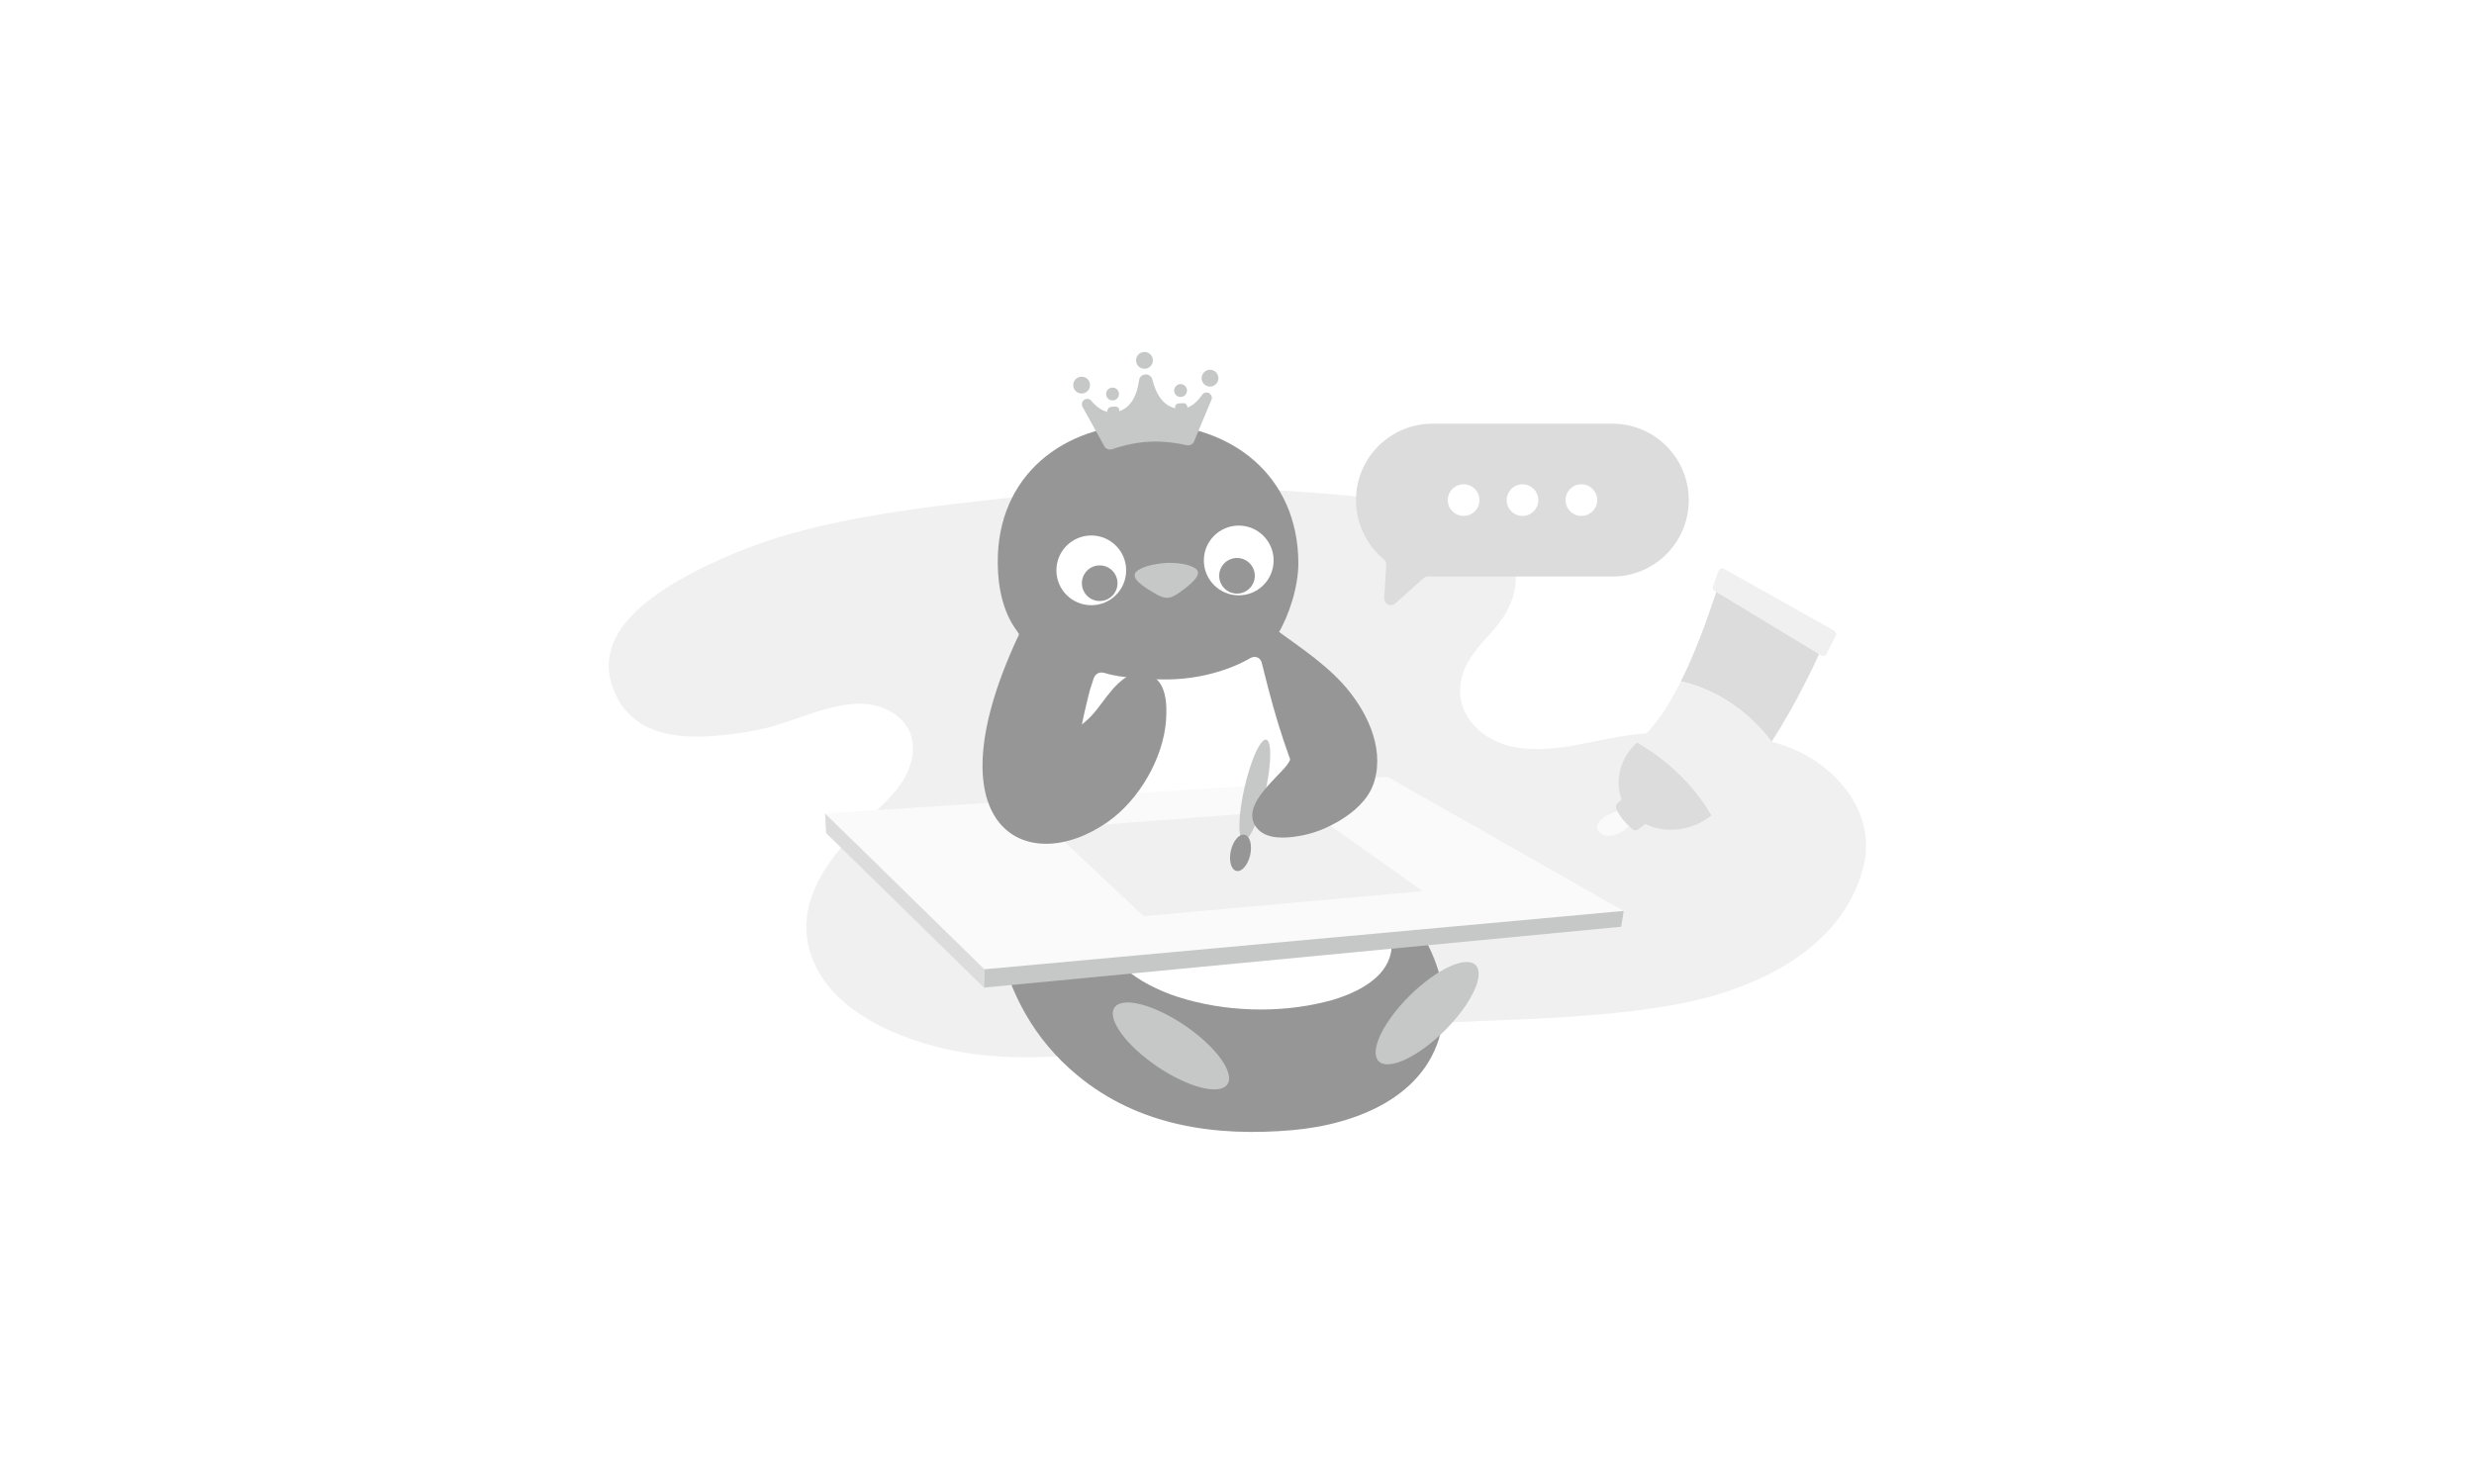 <?xml version="1.0" encoding="utf-8"?>
<!-- Generator: Adobe Illustrator 21.0.2, SVG Export Plug-In . SVG Version: 6.00 Build 0)  -->
<svg version="1.1" id="圖層_1" xmlns="http://www.w3.org/2000/svg" xmlns:xlink="http://www.w3.org/1999/xlink" x="0px" y="0px"
	 viewBox="0 0 1000 600" style="enable-background:new 0 0 1000 600;" xml:space="preserve">
<style type="text/css">
	.st0{fill:#FFFFFF;}
	.st1{fill:#F0F0F0;}
	.st2{fill:#969696;}
	.st3{fill:#C6C8C8;}
	.st4{fill:#DCDCDC;}
	.st5{fill:#FAFAFA;}
</style>
<rect class="st0" width="1000" height="600"/>
<g>
	<path class="st1" d="M274.8,234.4c15.9-9.2,34.2-15.6,43.4-18.2c29.1-8.3,59.2-11.6,89.2-14.9c48.8-5.4,98.1-5.4,146.8,0.1
		c20.2,2.3,71.3,11.2,55.5,44.5c-3.9,8.2-11.4,13.4-16,21.2c-9.4,15.8,1,31.2,17.7,34.8c16.9,3.6,35-3.8,51.9-5.2
		c18.8-1.6,39.4-1.5,57.5,4.6c20.2,6.8,38.5,26.7,32.2,50c-9.4,34.4-46.6,49.9-77.7,55.2c-40.8,7-81.9,5.2-122.8,8.9
		c-30,2.7-60,5.7-90,8.6c-28.2,2.8-56.2,6.5-84.1-0.8c-19.7-5.2-43.6-16-50.7-37.5c-7.9-24.1,12.3-44.5,27.9-59.2
		c4.9-4.7,9.7-9.8,12-16.3c6.1-16.7-8.1-26.8-22.6-25.6c-14.1,1.2-26.8,8.5-40.6,10.9c-19.9,3.4-48.1,6.6-56.7-17.5
		C240.2,257.6,260,242.9,274.8,234.4z"/>
	<path class="st2" d="M401,317.1c0.6-6.1,1.3-12.3,2-18.4c1.6-13,4.9-26.1,8.8-40.2c0.2-0.6,0.4-1.5,0.1-2.1s-1-1.5-1.4-2.1
		c-4.8-6.7-7.2-16.4-7.2-26.7c-0.3-35.3,26.4-56.2,60.5-56.2s60.9,21,61,56.3c0,9.7-3.9,21.4-8.2,28.5c0,0,6.1,21.3,6.3,22.3
		c6.2,26.9,18,51.8,34.5,73.9c13.5,18,30.2,38.8,25.4,63c-5.6,28.1-34.8,39.2-60.1,41.5c-31.4,2.8-62.5-1.6-87.3-22.2
		C400.1,405.5,397,360,401,317.1z"/>
	<circle class="st0" cx="441.1" cy="230.6" r="14.1"/>
	<circle class="st2" cx="444.5" cy="235.8" r="7.2"/>
	<circle class="st0" cx="500.7" cy="226.6" r="14.1"/>
	<circle class="st2" cx="500" cy="232.8" r="7.2"/>
	<g>
		<circle class="st3" cx="462.6" cy="145.7" r="3.4"/>
		<circle class="st3" cx="437.2" cy="155.7" r="3.4"/>
		<circle class="st3" cx="449.7" cy="159.3" r="2.6"/>
		<circle class="st3" cx="477.2" cy="157.9" r="2.6"/>
		<circle class="st3" cx="489.1" cy="152.9" r="3.4"/>
		<path class="st3" d="M447.6,166l0.1-0.3c0.1-0.6,0.7-1.1,1.3-1.2l1.9-0.1c0.7,0,1.3,0.4,1.5,1.1v0.2c0.2,0.8-0.4,1.7-1.2,1.8
			l-2,0.2C448.2,167.8,447.4,167,447.6,166z"/>
		<path class="st3" d="M479.9,164.3l-0.1-0.3c-0.2-0.6-0.8-1.1-1.5-1l-1.9,0.1c-0.7,0-1.3,0.6-1.4,1.2v0.2c-0.1,0.9,0.5,1.6,1.4,1.6
			h2C479.5,166.2,480.2,165.2,479.9,164.3z"/>
		<path class="st3" d="M488.6,158.9c-1-0.5-2.1-0.1-2.7,0.7c-1.4,2.1-4.3,5.6-8.6,5.7c-7,0-10.2-6.4-11.5-11.8
			c-0.3-1.3-1.5-2.2-2.8-2.1h-0.1c-1.3,0.1-2.4,1.1-2.5,2.4c-0.7,5.5-3.2,12.2-10.2,12.9c-4.3,0.4-7.5-2.7-9.1-4.7
			c-0.7-0.8-1.9-1-2.8-0.4l0,0c-0.9,0.5-1.2,1.6-0.9,2.6l8.8,15.9c0.5,1.3,2,2,3.4,1.5c8.4-2.9,14.9-3,14.9-3s6.4-0.6,15.1,1.4
			c1.4,0.3,2.8-0.5,3.2-1.9l7-16.8C490,160.4,489.5,159.3,488.6,158.9L488.6,158.9z"/>
	</g>
	<path class="st3" d="M471.3,227.6c1.5-0.1,3,0,4.5,0.1c1.7,0.2,3.4,0.4,5,1c1.1,0.4,2.8,1,3.3,2.2c0.7,1.8-1.5,3.8-2.6,4.9
		c-1.6,1.5-3.4,2.8-5.1,4c-1.3,0.9-2.8,1.8-4.4,1.9h-0.2c-1.6,0-3.2-0.7-4.5-1.5c-1.9-1.1-3.8-2.2-5.5-3.5c-1.2-1-3.6-2.7-3.1-4.6
		c0.4-1.2,2-2,3.1-2.5c1.6-0.7,3.2-1.1,4.9-1.4c1.5-0.3,3-0.5,4.5-0.6L471.3,227.6z"/>
	<path class="st0" d="M505.3,266.1c0.5-0.2,1.1-0.5,1.7-0.5c0.7,0,1.4,0.2,1.9,0.6s0.8,0.9,1,1.4l0.9,3.5
		c4.6,18.7,10.4,38.3,19.2,55.4c4.5,8.9,9.9,17.4,15.8,25.4c6.8,9.2,17.6,18.5,16.7,31.2c-0.8,11.1-12,17.2-21.4,20.4
		c-1.7,0.6-3.4,1.1-5.2,1.5c-19,4.8-41,4.1-59.7-1.9c-4.1-1.3-8.1-3-11.9-5c-3.5-1.9-6.7-4-9.7-6.5c-2.8-2.4-5.4-5-7.7-7.9
		c-2.2-2.8-4.2-5.8-5.9-9c-1.7-3.2-3.1-6.6-4.2-10c-1.1-3.5-2-7.1-2.7-10.8c-0.7-3.8-1.1-7.6-1.4-11.4c-0.2-4-0.3-7.9-0.2-11.9
		c0.1-4.1,0.4-8.1,0.8-12.2s1-8.2,1.6-12.3c0.6-4.1,1.4-8.2,2.2-12.2c0.8-4,1.7-8,2.7-12c0.4-1.6,0.8-3.3,1.4-4.9
		c0.5-1.4,0.8-3.4,2-4.4c0.5-0.4,1.2-0.7,1.9-0.7c1.2,0,2.4,0.5,3.5,0.8c5,1.1,9.9,1.5,14.9,1.8c2.2,0.1,4.4,0.2,6.5,0.2
		c1.7,0,3.5,0,5.2-0.1C493.6,273.6,505.3,266.1,505.3,266.1z"/>
	<g>
		<path class="st4" d="M548.1,202.2c0-16.9,13.5-30.6,30.4-30.9h0.1h73l0,0h0.1c17.1,0,30.9,13.8,30.9,30.9s-13.8,30.9-30.9,30.9
			h-0.1l0,0h-70.2l0,0h-4.3c-0.5,0-0.9,0.1-1.4,0.4l-12.1,10.8c-1.9,1.1-4.2-0.4-4.1-2.5l0.8-13.4c0.1-0.9-0.3-1.7-1-2.3
			C552.5,220.4,548.1,211.8,548.1,202.2z"/>
		<g>
			<circle class="st0" cx="591.6" cy="202.2" r="6.4"/>
			<circle class="st0" cx="615.4" cy="202.2" r="6.4"/>
			<circle class="st0" cx="639.2" cy="202.2" r="6.4"/>
		</g>
	</g>
	<g>
		<polygon class="st5" points="333.5,328.9 560.9,314.1 656.3,368.3 400.4,394.2 		"/>
		<polygon class="st1" points="440.6,333.8 528.2,327.1 575.1,360.3 462.2,370.4 424.5,334.9 		"/>
		<polygon class="st3" points="656.3,368.3 655.3,374.7 397.7,399.3 397.8,391.9 		"/>
		<polygon class="st4" points="333.5,328.9 333.9,336.8 397.7,399.3 397.8,391.9 		"/>
	</g>
	
		<ellipse transform="matrix(0.71 -0.704 0.704 0.71 -120.954 525.095)" class="st3" cx="576.9" cy="409.4" rx="27.6" ry="10"/>
	
		<ellipse transform="matrix(0.562 -0.827 0.827 0.562 -142.352 576.692)" class="st3" cx="473.3" cy="422.8" rx="10" ry="27.6"/>
	<g>
		
			<ellipse transform="matrix(0.221 -0.975 0.975 0.221 83.773 743.498)" class="st3" cx="507.3" cy="319.3" rx="20.9" ry="4.3"/>
		<ellipse transform="matrix(0.221 -0.975 0.975 0.221 54.508 757.602)" class="st2" cx="501.5" cy="344.7" rx="7.5" ry="4"/>
	</g>
	<g>
		<path class="st4" d="M679.4,275.5c4.9-9.8,10.5-23.6,16.6-43.4l42.8,24c-2.5,6.4-5.4,12.6-8.5,18.7c-4.3,8.6-9,17-14.2,25.1
			C710.6,292.6,698.5,279.8,679.4,275.5z"/>
		<path class="st4" d="M660.5,301.4c0.4-0.4,0.8-0.8,1.2-1.2c6.9,3.9,20.7,13.2,30.1,29.5c-1.2,0.9-2.3,1.7-3.6,2.4
			c-7.1,4-16.1,4.6-23.4,0.9c-2.3-1.2-4.5-2.8-6.2-4.7C651.7,320.7,653.5,308.4,660.5,301.4z"/>
		<path class="st1" d="M679.4,275.5c19.2,4.3,31.2,17.1,36.7,24.4c-2.9,4.5-6,8.9-9.2,13.2c-4.5,5.9-9.1,12.1-15,16.6
			c-9.4-16.2-23.3-25.6-30.1-29.5C665.6,296.6,671.7,291,679.4,275.5z"/>
		<path class="st1" d="M694.6,230.8l-2.2,6.3c-0.2,0.7,0,1.5,0.7,1.9l43,26c0.8,0.5,1.8,0.2,2.2-0.6l3.7-7.3
			c0.4-0.8,0.1-1.6-0.6-2.1l-44.5-25C696,229.5,694.9,229.9,694.6,230.8z"/>
		<path class="st5" d="M660.7,331.3c0.5,0.5-4,4.2-4.4,4.5c-1.8,1.3-6.4,3.4-9.1,1.2c-5-3.8,2.5-7.6,4.8-8.4c0.4-0.1,4.9-1.9,4.8-2
			C656.7,326.6,660.7,331.3,660.7,331.3z"/>
		<path class="st4" d="M664.7,333.4l-2.7,2c-0.6,0.5-1.5,0.4-2,0c-1.8-1.5-5.6-5.1-6.8-8.8c-0.2-0.6,0-1.2,0.5-1.7l1.8-1.7
			c0.7-0.6,1.7-0.6,2.3,0.1l7.1,7.7C665.6,331.7,665.5,332.8,664.7,333.4z"/>
	</g>
	<path class="st2" d="M412.9,254.4c-38.7,80.2,2,101.1,35,77.8c12.5-8.8,22.2-25.5,23.4-40.7c0.5-6.8,0.3-16.5-7.4-19
		c-8.8-3-15.7,8.1-20.2,13.9c-6.1,8-15.4,13.8-26.5,11.5"/>
	<path class="st2" d="M510.7,250.8c10.8,8.4,22.8,15.5,32.1,25.7c9.2,10.2,16.8,25.1,12.8,39.1c-0.1,0.5-0.3,1-0.5,1.5
		c-2.3,6.5-8.1,11.4-13.8,14.8c-0.6,0.4-1.2,0.7-1.8,1c-4.6,2.6-9.8,4.4-15,5.2c-4.9,0.8-12.1,1.3-16-2.8c-5.9-6.2,0.7-14,4.9-18.6
		c8-8.9,11-8.9,6.6-20.7"/>
</g>
</svg>

